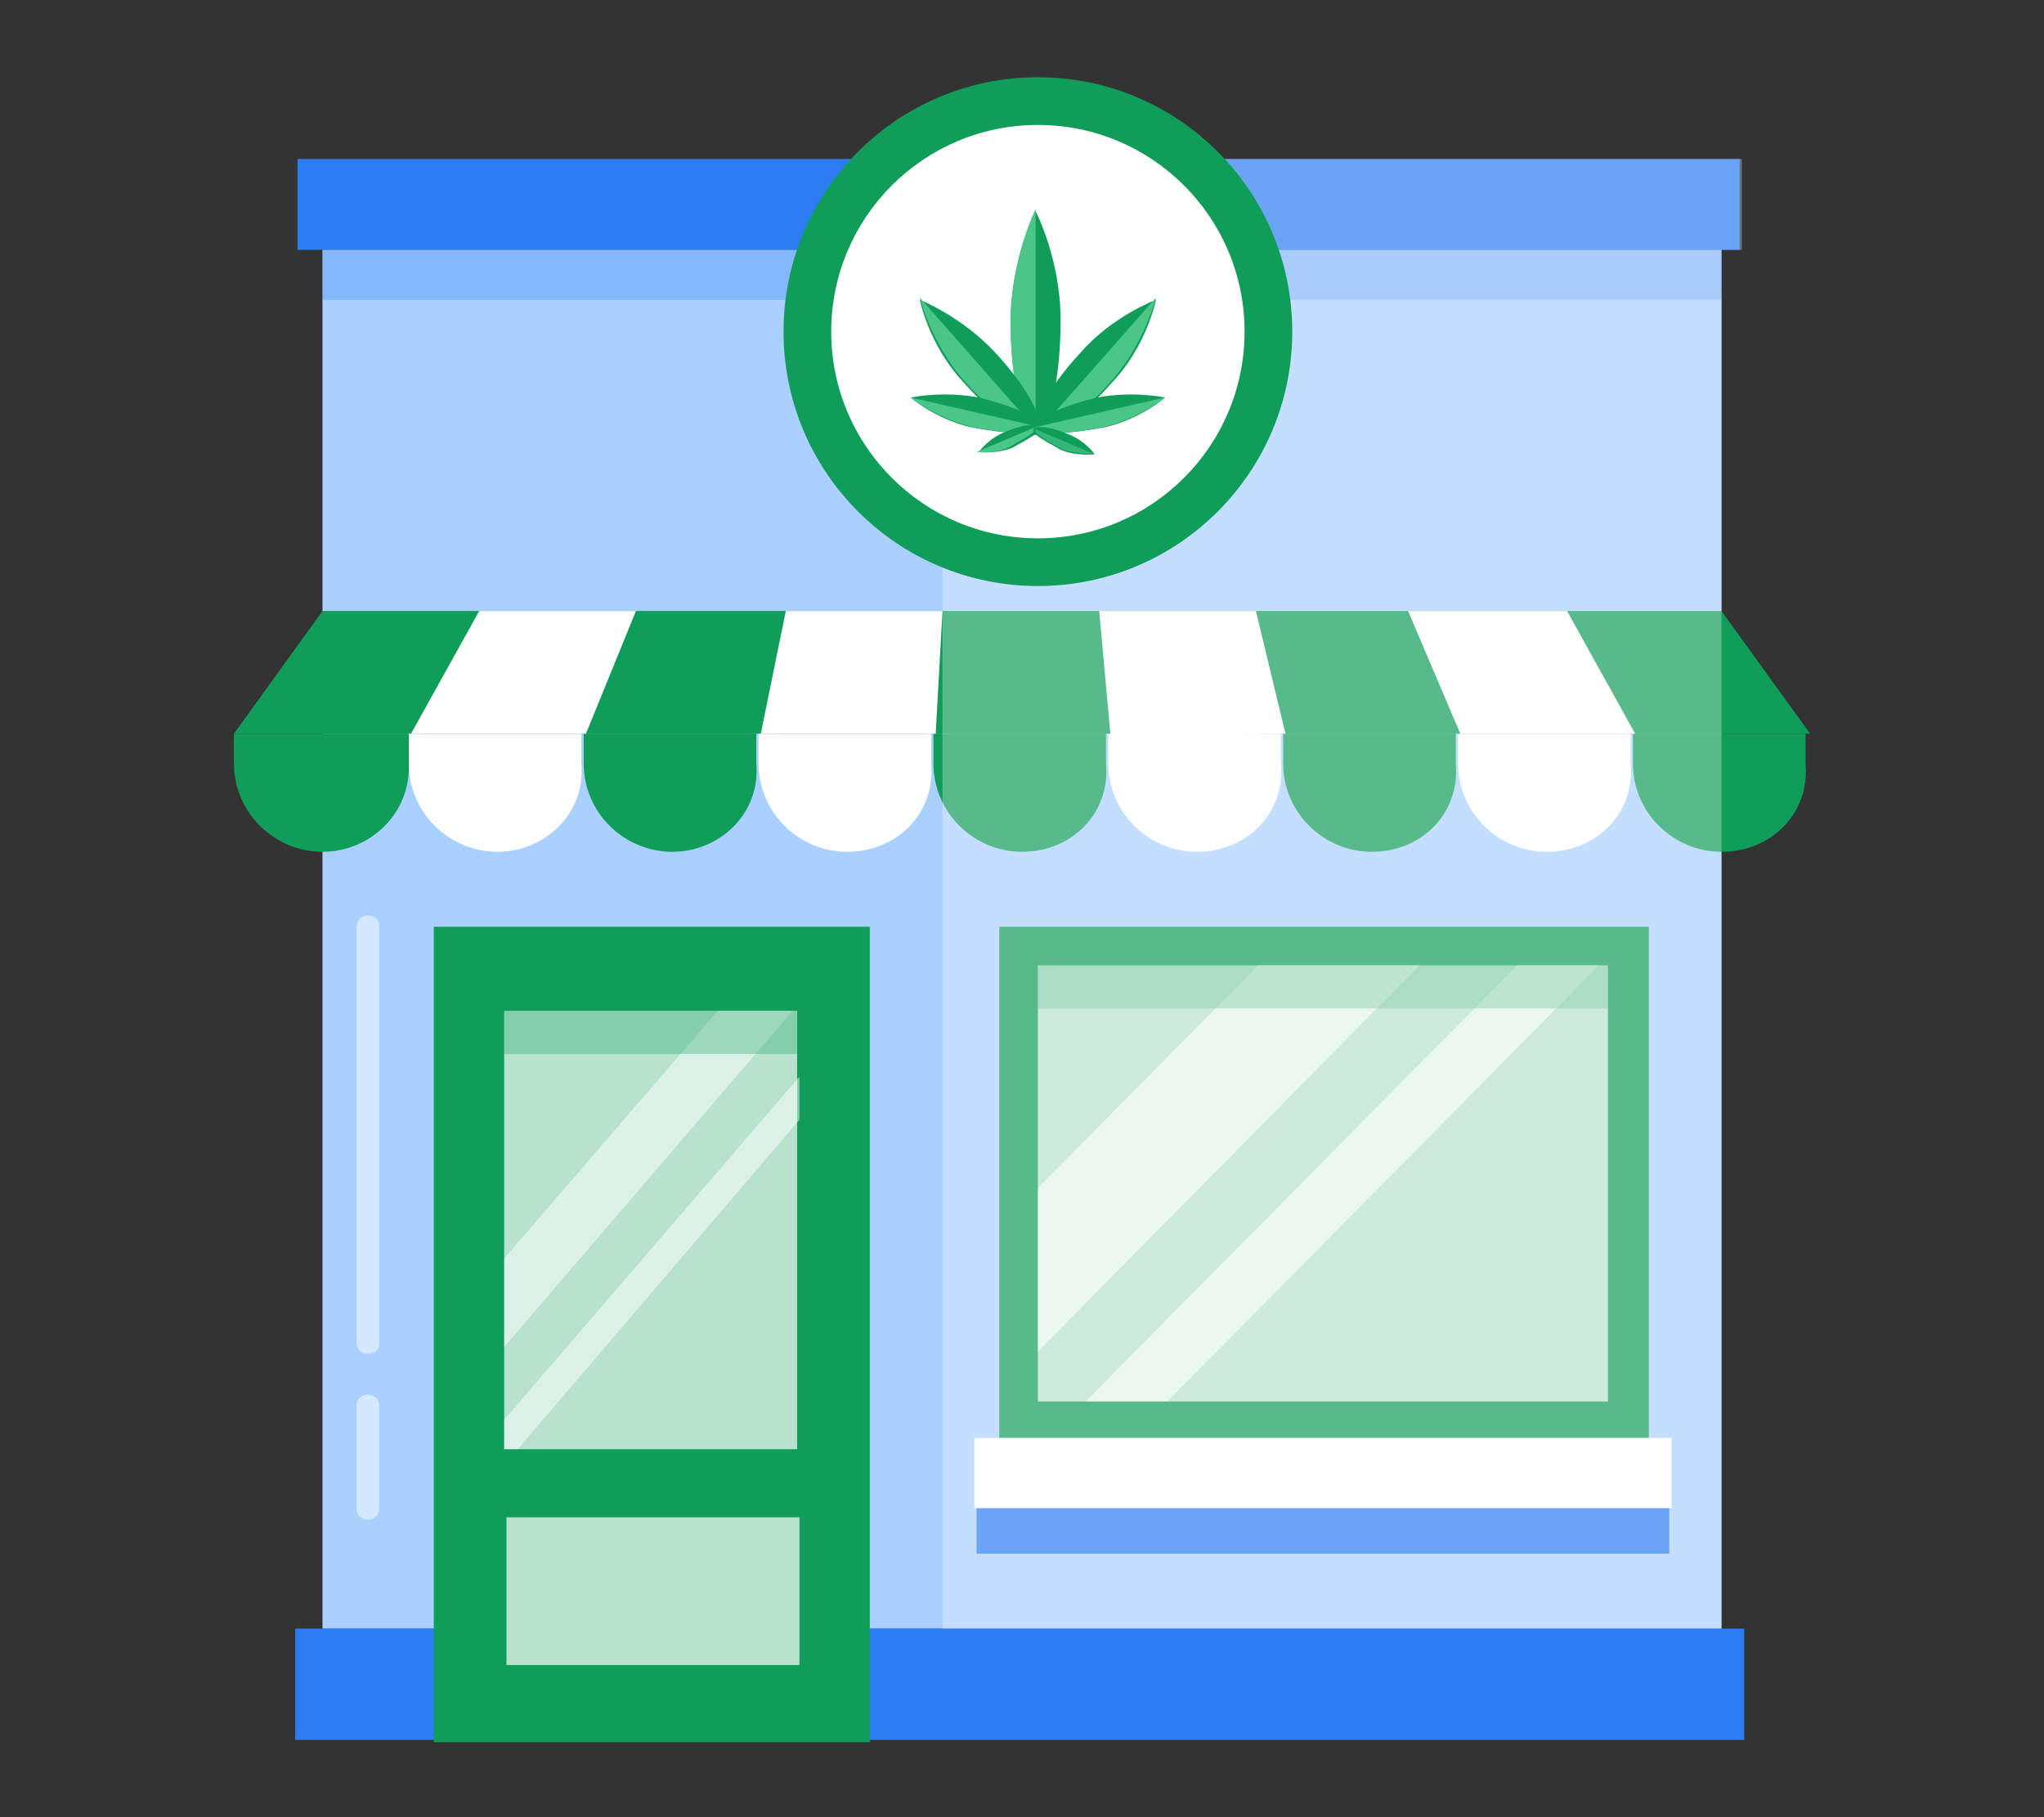 <?xml version="1.0" encoding="utf-8"?>
<!-- Generator: Adobe Illustrator 22.1.0, SVG Export Plug-In . SVG Version: 6.00 Build 0)  -->
<svg version="1.1" id="Layer_1" xmlns="http://www.w3.org/2000/svg" xmlns:xlink="http://www.w3.org/1999/xlink" x="0px" y="0px"
	 viewBox="0 0 90 80" style="enable-background:new 0 0 90 80;" xml:space="preserve">
<rect x="0" y="0" width="90" height="80" fill="#333333" stroke="none"/>
<style type="text/css">
	.st0{fill:#2C7DF4;}
	.st1{fill:#A9D0FF;}
	.st2{opacity:0.3;fill:#2C7DF4;}
	.st3{fill:#109D59;}
	.st4{opacity:0.7;fill:#FFFFFF;}
	.st5{fill:#FFFFFF;}
	.st6{opacity:0.5;}
	.st7{opacity:0.6;}
	.st8{opacity:0.3;fill:#109D59;}
	.st9{opacity:0.3;fill:#FFFFFF;}
	.st10{fill:#4AC688;}
	.st11{fill:#34B67A;}
</style>
<g>
	<rect x="13.1" y="7" class="st0" width="63.5" height="4"/>
	<rect x="14.2" y="11" class="st1" width="61.6" height="15.9"/>
	<rect x="14.2" y="10.7" class="st2" width="61.6" height="2.5"/>
	<rect x="14.2" y="26.9" class="st1" width="61.6" height="44.8"/>
	<rect x="13" y="71.7" class="st0" width="63.8" height="4.9"/>
	<rect x="19.1" y="40.8" class="st3" width="19.2" height="35.9"/>
	<rect x="22.2" y="44.5" class="st4" width="12.9" height="19.3"/>
	<rect x="22.3" y="66.8" class="st4" width="12.9" height="6.5"/>
	<g>
		<rect x="44" y="40.8" class="st3" width="28.6" height="22.6"/>
		<rect x="45.7" y="42.5" class="st4" width="25.1" height="19.2"/>
		<rect x="42.9" y="63.3" class="st5" width="30.7" height="3.1"/>
		<rect x="43" y="66.4" class="st0" width="30.5" height="2"/>
	</g>
	<path class="st3" d="M14.2,37.5L14.2,37.5c-2.1,0-3.9-1.7-3.9-3.9v-1.3c0,0,0,0,0,0H18c0,0,0,0,0,0v1.3
		C18.1,35.8,16.3,37.5,14.2,37.5z"/>
	<path class="st5" d="M21.9,37.5L21.9,37.5c-2.1,0-3.9-1.7-3.9-3.9v-1.3c0,0,0,0,0,0h7.6c0,0,0,0,0,0v1.3
		C25.8,35.8,24,37.5,21.9,37.5z"/>
	<path class="st3" d="M29.6,37.5L29.6,37.5c-2.1,0-3.9-1.7-3.9-3.9v-1.3c0,0,0,0,0,0h7.6c0,0,0,0,0,0v1.3
		C33.5,35.8,31.7,37.5,29.6,37.5z"/>
	<path class="st5" d="M37.3,37.5L37.3,37.5c-2.1,0-3.9-1.7-3.9-3.9v-1.3c0,0,0,0,0,0h7.6c0,0,0,0,0,0v1.3
		C41.2,35.8,39.5,37.5,37.3,37.5z"/>
	<path class="st3" d="M45,37.5L45,37.5c-2.1,0-3.9-1.7-3.9-3.9v-1.3c0,0,0,0,0,0h7.6c0,0,0,0,0,0v1.3C48.9,35.8,47.2,37.5,45,37.5z"
		/>
	<path class="st5" d="M52.7,37.5L52.7,37.5c-2.1,0-3.9-1.7-3.9-3.9v-1.3c0,0,0,0,0,0h7.6c0,0,0,0,0,0v1.3
		C56.6,35.8,54.9,37.5,52.7,37.5z"/>
	<path class="st3" d="M60.4,37.5L60.4,37.5c-2.1,0-3.9-1.7-3.9-3.9v-1.3c0,0,0,0,0,0h7.6c0,0,0,0,0,0v1.3
		C64.3,35.8,62.6,37.5,60.4,37.5z"/>
	<path class="st5" d="M68.1,37.5L68.1,37.5c-2.1,0-3.9-1.7-3.9-3.9v-1.3c0,0,0,0,0,0h7.6c0,0,0,0,0,0v1.3
		C72,35.8,70.3,37.5,68.1,37.5z"/>
	<path class="st3" d="M75.8,37.5L75.8,37.5c-2.1,0-3.9-1.7-3.9-3.9v-1.3c0,0,0,0,0,0h7.6c0,0,0,0,0,0v1.3
		C79.7,35.8,78,37.5,75.8,37.5z"/>
	<polygon class="st3" points="79.7,32.3 10.3,32.3 14.2,26.9 75.8,26.9 	"/>
	<polygon class="st5" points="21.1,26.9 18.1,32.3 25.8,32.3 28,26.9 	"/>
	<polygon class="st5" points="34.6,26.9 41.5,26.9 41.2,32.3 33.5,32.3 	"/>
	<polygon class="st5" points="48.4,26.9 48.9,32.4 56.6,32.3 55.3,26.9 	"/>
	<polygon class="st5" points="62,26.9 64.3,32.3 72,32.3 69,26.9 	"/>
	<g class="st6">
		<polygon class="st5" points="34.9,44.5 22.2,59.3 22.2,55.4 31.6,44.5 		"/>
	</g>
	<g class="st6">
		<polygon class="st5" points="35.2,47.4 35.2,49.3 22.8,63.8 22.2,63.8 22.2,62.5 		"/>
	</g>
	<g class="st7">
		<polygon class="st5" points="62.5,42.5 45.7,59.5 45.7,52.3 55.4,42.5 		"/>
	</g>
	<g class="st7">
		<polygon class="st5" points="70.4,42.5 51.4,61.7 47.8,61.7 66.8,42.5 		"/>
	</g>
	<rect x="22.2" y="44.5" class="st8" width="12.9" height="1.9"/>
	<rect x="45.7" y="42.5" class="st8" width="25.1" height="1.9"/>
	<g class="st6">
		<path class="st5" d="M16.2,66.9c-0.3,0-0.5-0.2-0.5-0.5v-4.5c0-0.3,0.2-0.5,0.5-0.5c0.3,0,0.5,0.2,0.5,0.5v4.5
			C16.7,66.7,16.5,66.9,16.2,66.9z"/>
	</g>
	<g class="st6">
		<path class="st5" d="M16.2,59.6c-0.3,0-0.5-0.2-0.5-0.5V40.8c0-0.3,0.2-0.5,0.5-0.5c0.3,0,0.5,0.2,0.5,0.5v18.4
			C16.7,59.4,16.5,59.6,16.2,59.6z"/>
	</g>
	<polygon class="st9" points="75.8,7 76.7,7 76.7,11 75.8,11 75.8,71.7 41.5,71.7 41.5,7 	"/>
	<circle class="st3" cx="45.7" cy="14.6" r="11.2"/>
	<circle class="st5" cx="45.7" cy="14.6" r="9.1"/>
	<g>
		<g>
			<path class="st3" d="M46.7,14.1c0,2.6-0.5,4.8-1.1,4.8s-1.1-2.2-1.1-4.8s1.1-4.8,1.1-4.8S46.7,11.4,46.7,14.1z"/>
			<path class="st10" d="M45.6,9.2V19c-0.6,0-1.1-2.2-1.1-4.8C44.5,11.4,45.6,9.2,45.6,9.2z"/>
		</g>
		<g>
			<path class="st3" d="M43.8,15.5c1.5,1.6,2.3,3.2,1.9,3.6c-0.4,0.3-1.9-0.7-3.3-2.3c-1.5-1.6-1.9-3.6-1.9-3.6S42.3,13.9,43.8,15.5
				z"/>
			<path class="st10" d="M40.5,13.1l5.2,5.9c-0.4,0.3-1.9-0.7-3.3-2.3C41,15.1,40.5,13.1,40.5,13.1z"/>
		</g>
		<g>
			<path class="st3" d="M43.1,17.5c1.6,0.4,2.7,0.9,2.6,1.3c-0.1,0.4-1.4,0.3-3,0c-1.6-0.4-2.6-1.3-2.6-1.3S41.5,17.2,43.1,17.5z"/>
			<path class="st10" d="M40.1,17.5l5.7,1.3c-0.1,0.4-1.4,0.3-3,0C41.2,18.4,40.1,17.5,40.1,17.5z"/>
		</g>
		<g>
			<path class="st3" d="M44.3,19c0.7-0.3,1.4-0.4,1.5-0.2c0.1,0.2-0.5,0.5-1.2,0.9c-0.7,0.3-1.5,0.2-1.5,0.2S43.5,19.3,44.3,19z"/>
			<path class="st10" d="M43,19.9l2.6-1.1c0.1,0.2-0.5,0.5-1.2,0.9C43.8,20,43,19.9,43,19.9z"/>
		</g>
		<g>
			<path class="st3" d="M47.6,15.5c-1.5,1.6-2.3,3.2-1.9,3.6c0.4,0.3,1.9-0.7,3.3-2.3c1.5-1.6,1.9-3.6,1.9-3.6S49,13.9,47.6,15.5z"
				/>
			<path class="st10" d="M50.9,13.1L45.7,19c0.4,0.3,1.9-0.7,3.3-2.3C50.4,15.1,50.9,13.1,50.9,13.1z"/>
		</g>
		<g>
			<path class="st3" d="M48.3,17.5c-1.6,0.4-2.7,0.9-2.6,1.3c0.1,0.4,1.4,0.3,3,0c1.6-0.4,2.6-1.3,2.6-1.3S49.9,17.2,48.3,17.5z"/>
			<path class="st10" d="M51.3,17.5l-5.7,1.3c0.1,0.4,1.4,0.3,3,0C50.2,18.4,51.3,17.5,51.3,17.5z"/>
		</g>
		<g>
			<path class="st3" d="M47,19.1c-0.7-0.3-1.4-0.4-1.5-0.2c-0.1,0.2,0.5,0.5,1.2,0.9c0.7,0.3,1.5,0.2,1.5,0.2S47.8,19.4,47,19.1z"/>
			<path class="st11" d="M48.2,20l-2.6-1.1c-0.1,0.2,0.5,0.5,1.2,0.9C47.5,20,48.2,20,48.2,20z"/>
		</g>
	</g>
</g>
</svg>
